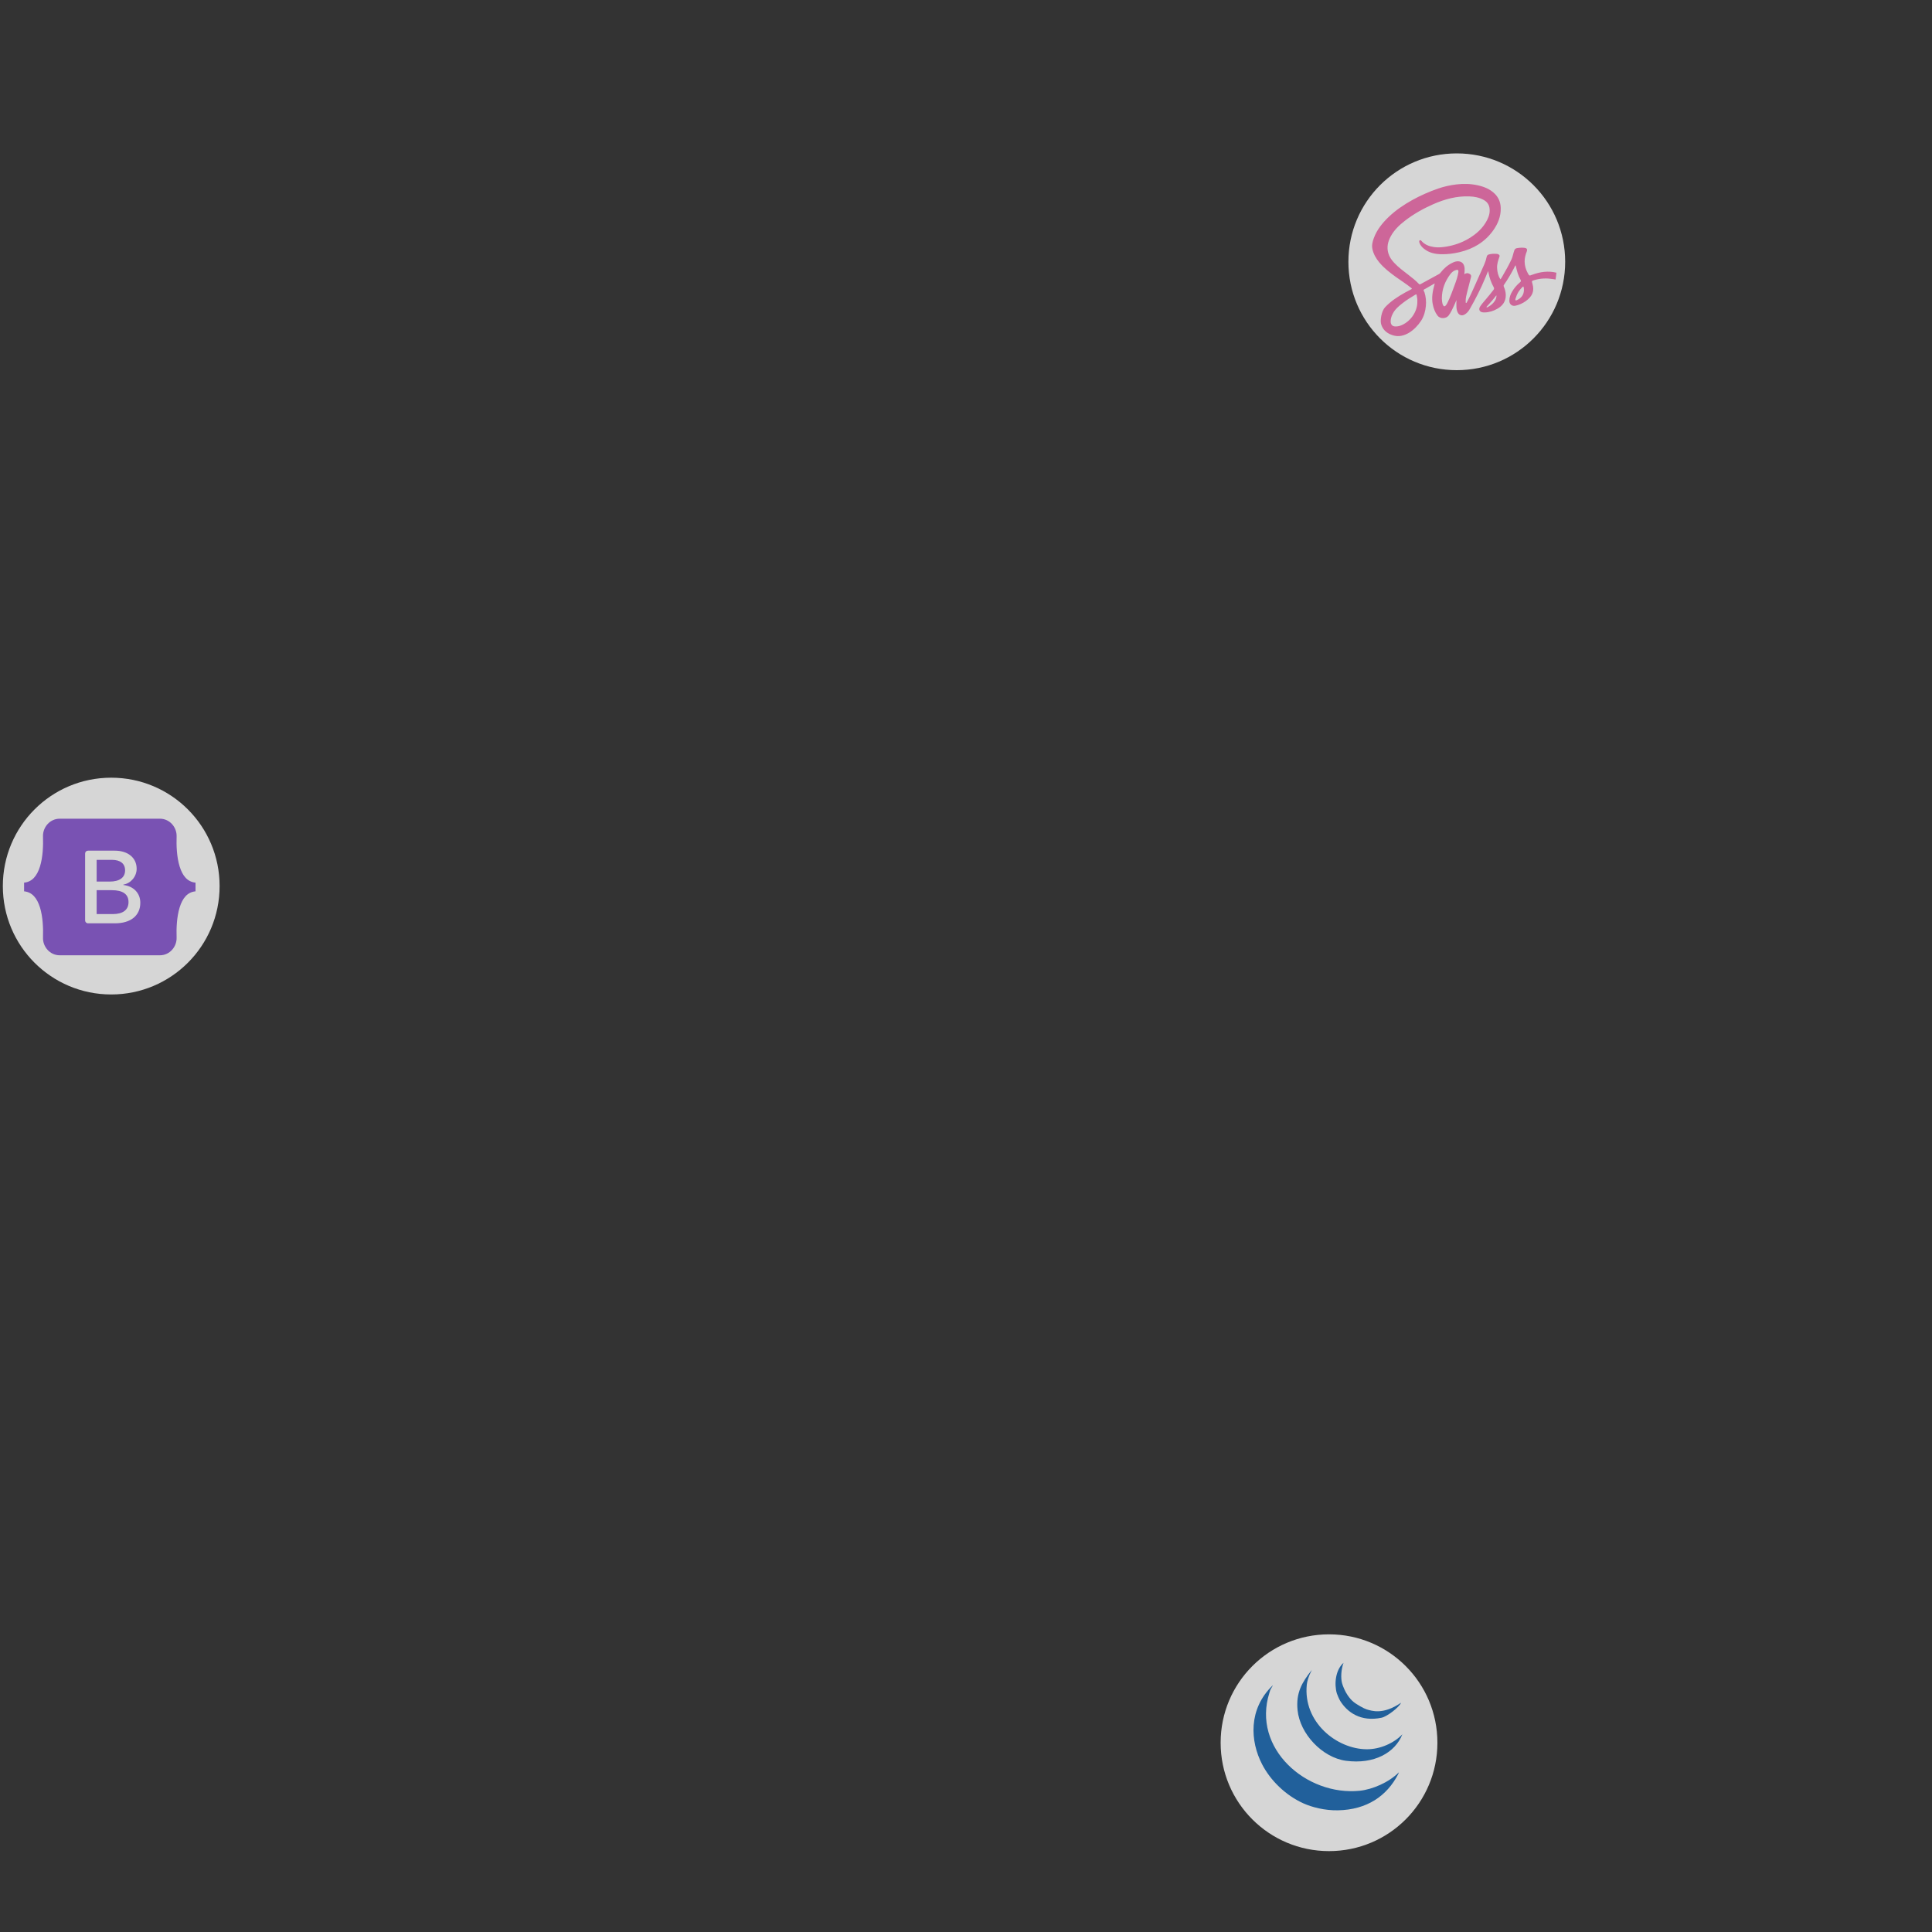 <svg version="1.2" baseProfile="tiny-ps" xmlns="http://www.w3.org/2000/svg" viewBox="0 0 750 750" width="750" height="750"><rect x="0" y="0" width="750" height="750" fill="#333333" stroke="none"/><title>jquery</title><style>tspan { white-space:pre }.shp0 { opacity: 0.8;fill: #ffffff } .shp1 { fill: #7952b3 } .shp2 { fill: #cd6699 } .shp3 { fill: #21609b } </style><path class="shp0" d="M43.17 386.05C19.91 386.05 1.1 367.24 1.1 343.98C1.1 320.71 19.91 301.9 43.17 301.9C66.44 301.9 85.25 320.71 85.25 343.98C85.25 367.24 66.44 386.05 43.17 386.05Z" /><g ><path fill-rule="evenodd" class="shp1" d="M62.08 317.82C65.88 317.82 68.69 321.14 68.56 324.75C68.44 328.21 68.6 332.7 69.73 336.35C70.86 340.02 72.77 342.34 75.9 342.64L75.9 346.01C72.77 346.31 70.86 348.63 69.73 352.3C68.6 355.96 68.44 360.44 68.56 363.91C68.69 367.51 65.88 370.84 62.08 370.84L23.17 370.84C19.37 370.84 16.56 367.51 16.69 363.91C16.81 360.44 16.65 355.96 15.53 352.3C14.39 348.63 12.48 346.31 9.35 346.01L9.35 342.64C12.48 342.35 14.39 340.02 15.53 336.35C16.65 332.7 16.81 328.21 16.69 324.75C16.56 321.14 19.37 317.82 23.17 317.82L62.08 317.82ZM54.47 350.45C54.47 346.7 51.83 343.99 47.9 343.56L47.9 343.4C50.79 342.93 53.05 340.25 53.05 337.26C53.05 333 49.69 330.23 44.56 330.23L34.16 330.23C34.02 330.23 33.87 330.26 33.73 330.31C33.6 330.37 33.47 330.45 33.37 330.56C33.26 330.66 33.18 330.79 33.12 330.92C33.07 331.06 33.04 331.21 33.04 331.36L33.04 357.3C33.04 357.45 33.07 357.59 33.12 357.73C33.18 357.87 33.26 357.99 33.37 358.1C33.47 358.2 33.6 358.28 33.73 358.34C33.87 358.4 34.02 358.43 34.16 358.43L44.62 358.43C50.77 358.43 54.47 355.42 54.47 350.45ZM48.56 337.87C48.56 340.66 46.42 342.23 42.54 342.23L37.52 342.23L37.52 333.8L43.48 333.8C46.72 333.8 48.56 335.25 48.56 337.87ZM37.52 345.57L43.44 345.57C47.68 345.57 49.89 347.13 49.89 350.18C49.89 353.23 47.74 354.85 43.7 354.85L37.52 354.85L37.52 345.57Z" /></g><path class="shp0" d="M565.52 143.7C542.26 143.7 523.45 124.89 523.45 101.63C523.45 78.36 542.26 59.55 565.52 59.55C588.79 59.55 607.6 78.36 607.6 101.63C607.6 124.89 588.79 143.7 565.52 143.7Z" /><g ><path fill-rule="evenodd" class="shp2" d="M604.2 105.86C604.12 106.75 604.01 107.64 603.86 108.52C603.59 108.46 603.31 108.41 603.03 108.36C600.56 107.96 598.11 107.99 595.69 108.72C594.58 109.05 594.57 109.04 594.89 110.14C595.71 112.94 594.95 114.95 592.34 116.86C591.15 117.73 589.82 118.32 588.38 118.66C587.01 118.99 585.93 118.16 585.92 116.75C585.92 115.48 586.35 114.32 586.98 113.24C587.79 111.85 588.83 110.63 590.06 109.59C590.41 109.29 590.54 109.06 590.28 108.61C589.34 106.96 588.84 105.16 588.47 103.32C588.45 103.22 588.42 103.12 588.37 102.97C588.04 103.35 587.89 103.79 587.68 104.18C586.52 106.4 585.24 108.56 583.81 110.62C583.66 110.84 583.66 111 583.76 111.23C584.21 112.26 584.52 113.34 584.54 114.46C584.6 116.93 583.37 118.67 581.29 119.85C579.75 120.73 578.09 121.26 576.3 121.29C575.98 121.29 575.64 121.27 575.33 121.2C574.3 120.98 573.94 119.99 574.56 119.03C575.25 117.95 576.12 117.02 576.93 116.04C577.9 114.88 578.88 113.73 579.78 112.51C580.04 112.15 580.07 111.89 579.86 111.52C578.89 109.76 578.21 107.9 577.84 105.92C577.8 105.73 577.76 105.53 577.69 105.21C577.28 106.19 576.91 107.06 576.55 107.94C574.85 112.08 572.8 116.05 570.59 119.93C570.07 120.84 569.41 121.67 568.43 122.17C567.51 122.65 566.52 122.39 565.99 121.49C565.55 120.75 565.41 119.91 565.38 119.07C565.35 118.21 565.35 117.35 565.41 116.47C565.08 117.2 564.77 117.94 564.44 118.67C563.82 119.99 563.23 121.32 562.34 122.5C561.4 123.74 559.09 123.89 558.05 122.53C557.04 121.21 556.51 119.71 556.19 118.11C555.68 115.55 556.15 113.06 556.82 110.6C556.87 110.44 556.97 110.29 556.91 110.04C555.74 110.71 554.6 111.36 553.46 112.03C553.18 112.19 552.79 112.31 552.67 112.56C552.53 112.83 552.88 113.14 552.97 113.44C553.51 115.19 553.7 116.96 553.52 118.78C553.32 120.86 552.78 122.82 551.64 124.56C549.28 128.15 545.18 131.32 541.12 130.27C537.09 129.23 536.06 126.36 536.01 124.86C535.95 123.01 536.57 120.49 537.67 119.3C539.9 116.89 542.64 115.15 545.48 113.55C546.18 113.15 546.91 112.79 547.62 112.42C548.23 112.1 548.24 112.1 547.72 111.68C545.88 110.2 543.88 108.95 541.97 107.58C539.59 105.87 537.28 104.09 535.4 101.82C534.16 100.32 533.21 98.66 532.78 96.74C532.44 95.25 532.8 93.83 533.31 92.45C534.49 89.23 536.58 86.64 539.01 84.29C541.76 81.64 544.9 79.52 548.23 77.66C551.48 75.86 554.87 74.37 558.39 73.16C560.68 72.37 563.04 71.87 565.46 71.58C568.23 71.25 570.98 71.34 573.7 71.94C576.14 72.49 578.42 73.4 580.25 75.2C581.8 76.72 582.51 78.59 582.58 80.71C582.68 84.04 581.47 86.96 579.54 89.61C576.32 94.03 571.91 96.62 566.64 97.88C564.31 98.43 561.95 98.74 559.55 98.69C557.1 98.64 554.77 98.17 552.8 96.57C552.04 95.96 551.4 95.26 551.05 94.32C551 94.18 550.96 94.03 550.94 93.87C550.92 93.65 550.9 93.42 551.15 93.3C551.41 93.17 551.6 93.29 551.75 93.47C553.04 94.99 554.78 95.62 556.67 95.91C558.31 96.16 559.95 95.99 561.59 95.71C564.55 95.21 567.34 94.25 569.93 92.74C573.04 90.93 575.68 88.62 577.33 85.35C578.07 83.88 578.48 82.34 578.21 80.67C577.98 79.25 577.17 78.27 575.94 77.6C574.22 76.65 572.33 76.31 570.39 76.24C565.49 76.05 560.89 77.3 556.46 79.24C552.5 80.98 548.74 83.09 545.32 85.75C543.16 87.42 541.21 89.3 539.89 91.73C538.77 93.79 538.27 95.95 538.94 98.28C539.35 99.7 540.17 100.88 541.15 101.95C542.84 103.79 544.85 105.23 546.8 106.75C548.19 107.84 549.6 108.91 550.81 110.21C551 110.42 551.17 110.46 551.44 110.31C553.85 108.98 556.26 107.67 558.68 106.35C558.89 106.23 559.05 106.06 559.2 105.87C560.48 104.22 562.01 102.86 563.92 101.96C564.73 101.57 565.6 101.3 566.51 101.48C567.76 101.71 568.48 102.72 568.56 104.27C568.59 104.96 568.55 105.66 568.45 106.45C569.17 105.92 569.83 105.93 570.5 106.32C570.96 106.58 571.2 106.96 571.06 107.51C570.55 109.46 570.03 111.4 569.56 113.34C569.26 114.57 568.91 115.8 568.98 117.09C568.99 117.28 568.91 117.54 569.13 117.59C569.34 117.65 569.41 117.38 569.49 117.22C570.69 115.04 571.69 112.75 572.7 110.48C573.87 107.86 575.03 105.23 576.2 102.61C576.62 101.67 576.93 100.69 577.13 99.67C577.23 99.16 577.53 98.9 577.99 98.77C579.02 98.49 580.06 98.47 581.11 98.56C581.31 98.57 581.51 98.66 581.69 98.75C582.1 98.95 582.25 99.24 582.07 99.72C581.56 101.12 581.09 102.54 581.17 104.07C581.24 105.62 581.58 107.09 582.47 108.43C582.78 108.1 582.96 107.69 583.19 107.32C584.42 105.21 585.62 103.09 586.67 100.88C587.1 99.99 587.31 99.04 587.57 98.1C588 96.51 588.16 96.37 589.8 96.2C590.43 96.13 591.07 96.13 591.7 96.19C592.57 96.28 593.06 96.64 592.68 97.63C592.21 98.88 591.83 100.16 591.86 101.54C591.89 103.14 592.3 104.61 593.07 106.01C593.68 107.11 593.63 107.1 594.77 106.67C597.89 105.49 601.04 105.08 604.2 105.86ZM550.21 116.95C550.26 116.26 550.13 115.5 549.98 114.74C549.87 114.15 549.86 114.15 549.36 114.44C547.73 115.42 546.11 116.42 544.6 117.59C543.05 118.8 541.53 120.03 540.63 121.84C540.13 122.84 539.8 123.86 539.86 125C539.92 125.99 540.51 126.64 541.44 126.71C542.19 126.77 542.92 126.67 543.62 126.42C547.34 125.1 550.34 121.08 550.21 116.95ZM565.3 104.8C564.33 105.05 563.6 105.66 563.03 106.42C560.99 109.14 559.75 112.16 559.72 115.85C559.8 116.59 559.74 117.61 560.23 118.52C560.49 118.98 560.81 119.03 561.17 118.65C561.56 118.24 561.81 117.75 562.05 117.25C563.08 115.1 563.89 112.85 564.71 110.61C565.32 108.97 565.89 107.32 566.15 105.57C566.25 104.9 565.95 104.63 565.3 104.8ZM580.93 114.71C580.84 114.75 580.8 114.75 580.78 114.77C579.69 116.23 578.47 117.58 577.24 118.93C577.16 119.02 576.98 119.11 577.09 119.26C577.21 119.42 577.38 119.3 577.51 119.23C578.75 118.61 579.76 117.73 580.46 116.52C580.78 115.97 580.92 115.38 580.93 114.71ZM591.59 112.53C591.58 112.19 591.58 111.85 591.49 111.51C591.41 111.18 591.3 111.15 591.06 111.38C590.47 111.95 589.93 112.57 589.49 113.27C588.97 114.11 588.6 115.01 588.32 115.95C588.26 116.15 588.18 116.42 588.38 116.57C588.56 116.71 588.77 116.55 588.95 116.46C590.62 115.68 591.57 114.42 591.59 112.53Z" /></g><path class="shp0" d="M515.93 718.6C492.66 718.6 473.85 699.79 473.85 676.53C473.85 653.26 492.66 634.45 515.93 634.45C539.19 634.45 558 653.26 558 676.53C558 699.79 539.19 718.6 515.93 718.6Z" /><g ><path fill-rule="evenodd" class="shp3" d="M543.06 688L542.8 688.67C538.39 697.26 530.58 702.53 519.44 702.76C514.23 702.87 509.26 701.53 506.02 700.08C499.02 696.93 493.14 691.1 489.93 684.87C485.32 675.95 484.49 663.52 494.07 654.25C494.22 654.25 492.91 656.26 493.06 656.26L492.79 657.12C485.88 678.75 507.17 697.28 527.85 695.17C532.83 694.65 539.17 691.92 543.06 688L543.06 688ZM543.06 688L543.06 688L543.06 688Z" /><path fill-rule="evenodd" class="shp3" d="M530.54 679.06C535.75 679.1 541.18 676.66 544.4 673.25C541.58 680.4 533.43 684.99 522.49 683.53C513.33 682.3 504.61 673.09 503.71 663.85C503.05 657.13 505.4 653.12 509.26 648.26C507.92 650.8 507.42 652.76 507.29 654.01C505.82 668.56 518.9 678.99 530.54 679.06L530.54 679.06ZM530.54 679.06L530.54 679.06L530.54 679.06Z" /><path fill-rule="evenodd" class="shp3" d="M543.88 661.01C543.07 662.87 538.41 666.37 536.35 666.81C528.21 668.54 522.99 664.68 520.26 660.28C519.85 659.63 519.1 657.83 518.96 657.38C517.9 653.77 518.39 648.32 521.55 645.5C520.6 648.18 520.46 651.3 520.96 653.33C521.27 654.55 522.19 656.69 523.12 658.04C524.8 660.49 525.87 661.08 528.04 662.38C529.01 662.96 530.06 663.43 530.51 663.57C532.56 664.17 536.89 665.76 543.88 661.01L543.88 661.01ZM543.88 661.01L543.88 661.01L543.88 661.01Z" /></g></svg>